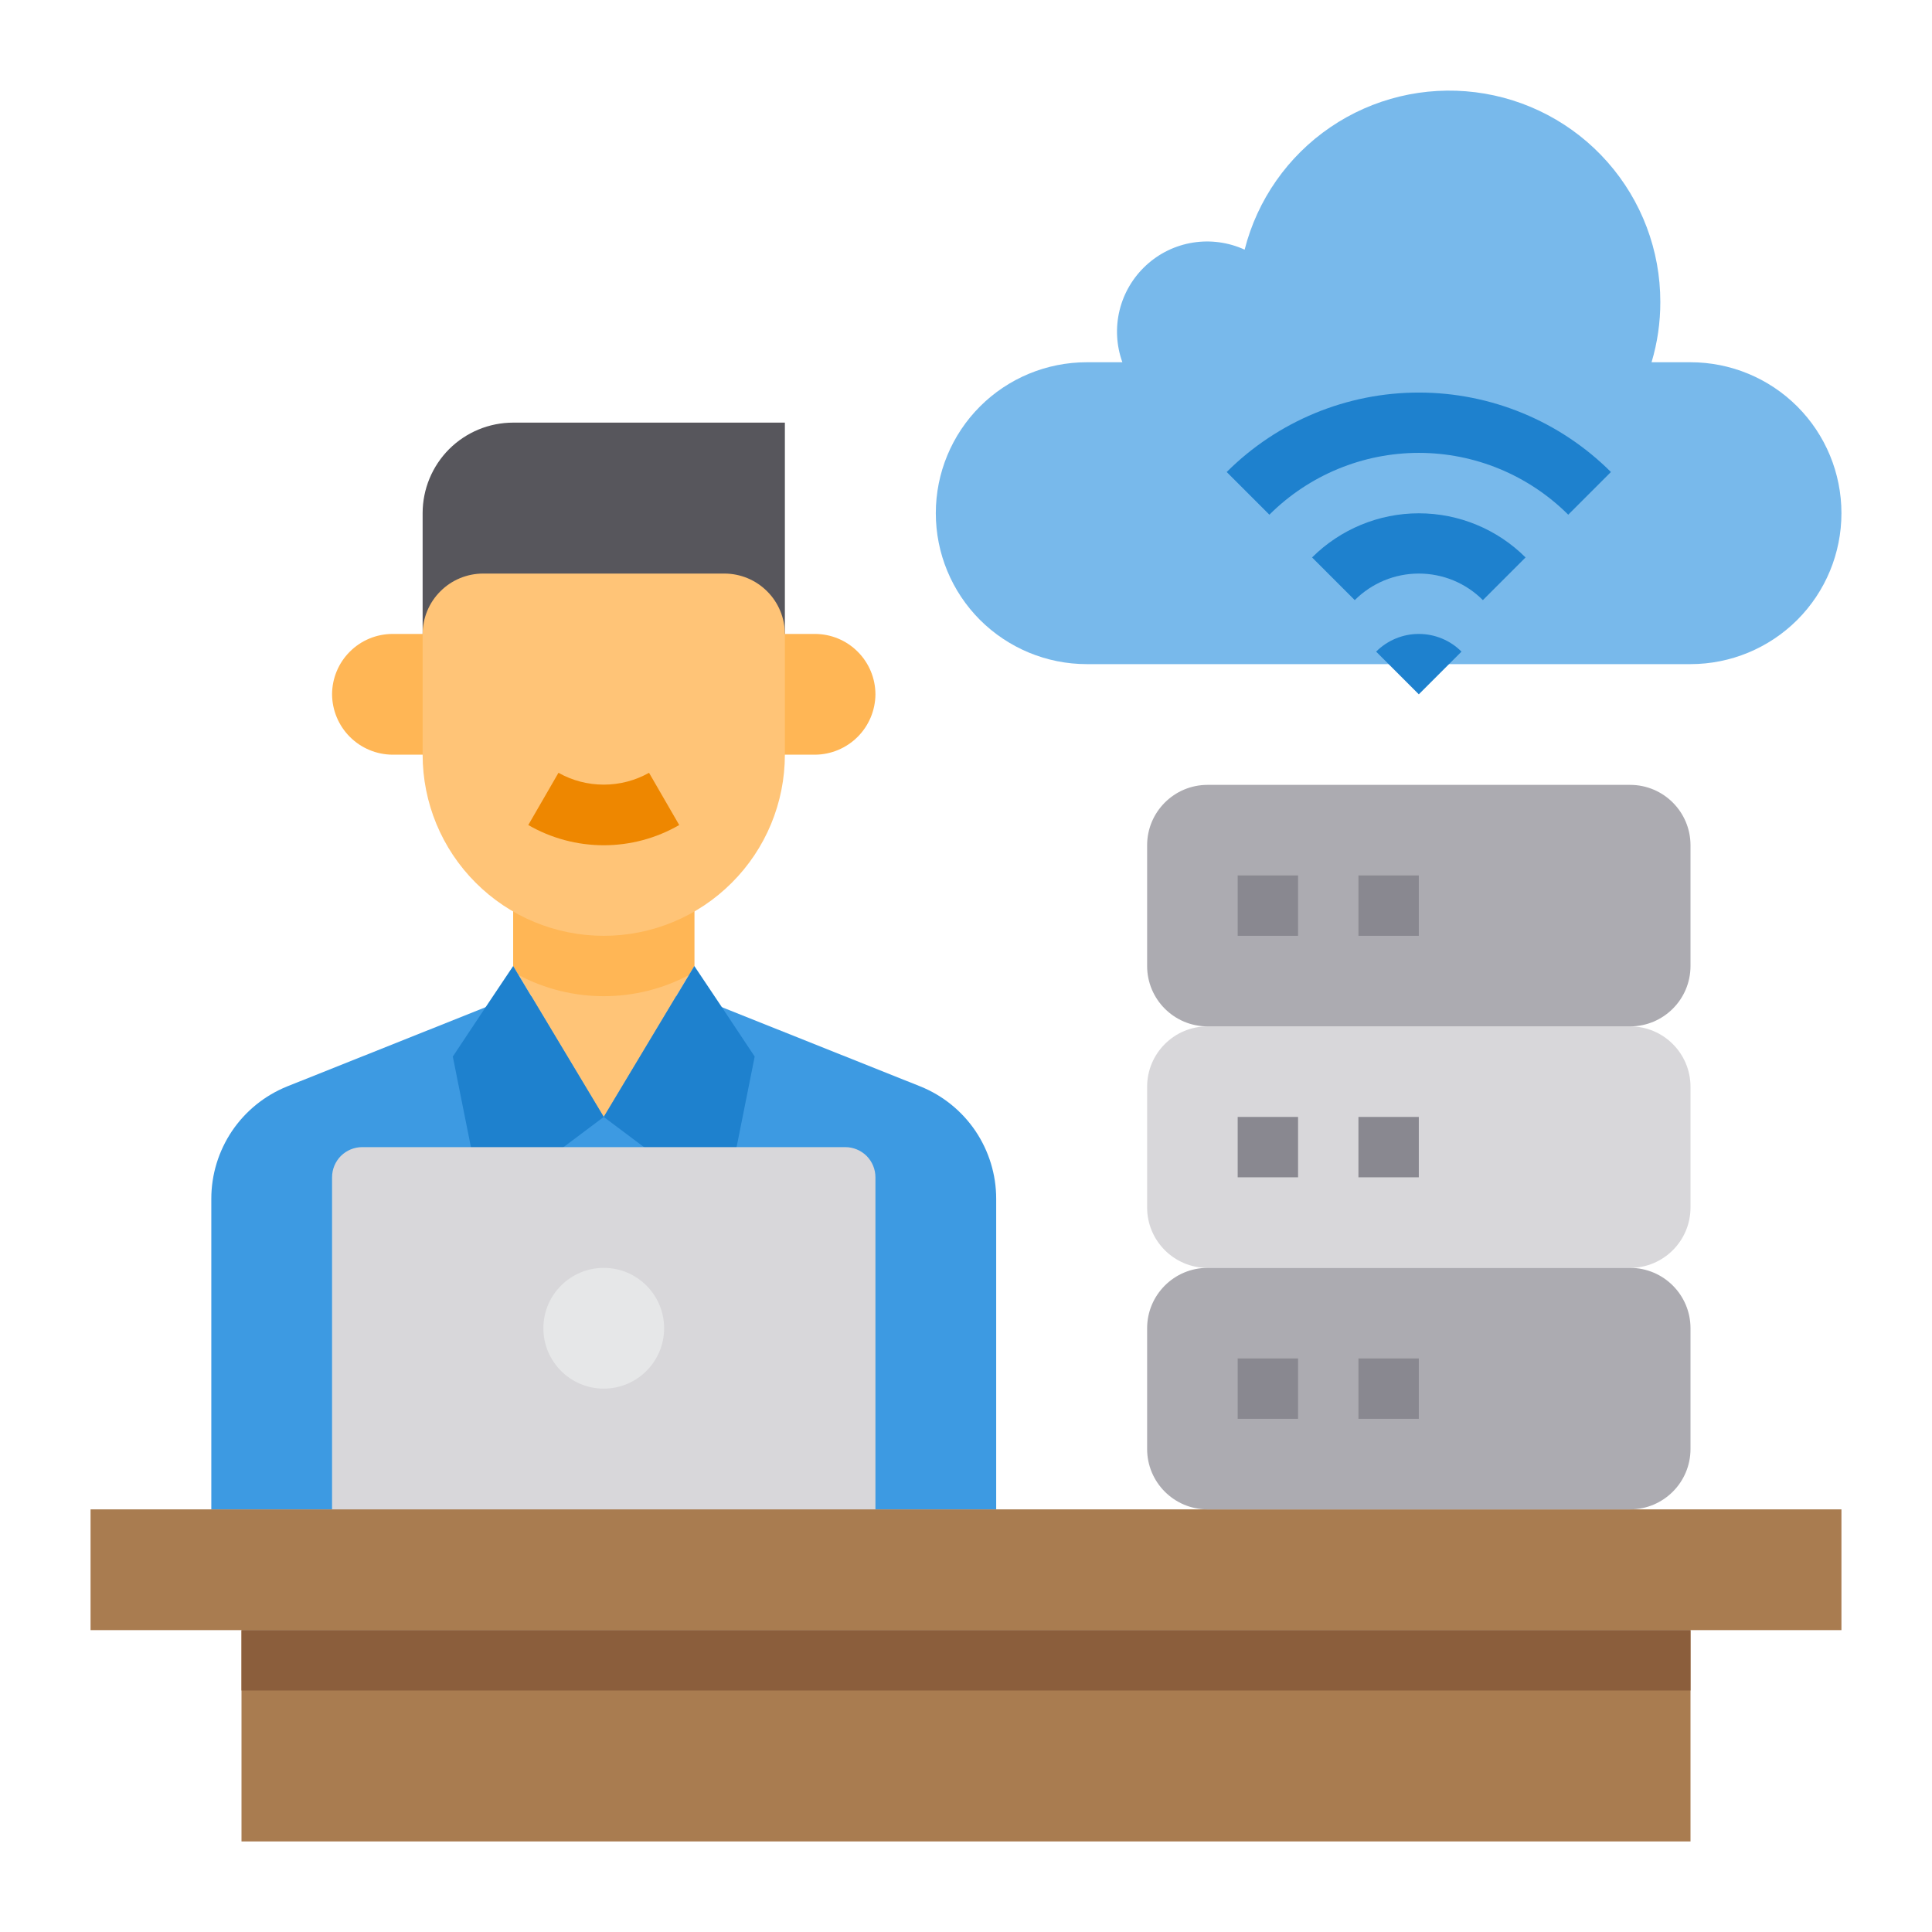 <svg width="32" height="32" viewBox="0 0 32 32" fill="none" xmlns="http://www.w3.org/2000/svg">
<path d="M16.5 19.855V25H3.5V19.855C3.5 19.455 3.62 19.065 3.843 18.733C4.067 18.402 4.384 18.145 4.755 17.995L8.5 16.5H11.5L15.245 17.995C15.616 18.145 15.933 18.402 16.157 18.733C16.38 19.065 16.5 19.455 16.5 19.855Z" fill="#3D9AE2"/>
<path d="M11.5 13.66V16L10 18.5L8.5 16V13.66H11.5Z" fill="#FFC477"/>
<path d="M11.5 13.66V16L11.41 16.15C10.976 16.38 10.492 16.5 10 16.5C9.508 16.5 9.024 16.38 8.59 16.15L8.5 16V13.66H11.5Z" fill="#FFB655"/>
<path d="M8.5 16L10 18.5L8 20L7.5 17.5L8.045 16.68L8.5 16Z" fill="#1E81CE"/>
<path d="M11.955 16.68L12.5 17.5L12 20L10 18.5L11.5 16L11.955 16.68Z" fill="#1E81CE"/>
<path d="M13 7V11H7V8.5C7 8.102 7.158 7.721 7.439 7.439C7.721 7.158 8.102 7 8.5 7H13Z" fill="#57565C"/>
<path d="M7.5 11V12.5H6.5C6.235 12.498 5.982 12.392 5.795 12.205C5.608 12.018 5.502 11.765 5.5 11.5C5.501 11.235 5.606 10.981 5.794 10.794C5.981 10.606 6.235 10.501 6.5 10.5H7.5V11ZM13.5 10.5C13.765 10.501 14.019 10.606 14.206 10.794C14.394 10.981 14.499 11.235 14.5 11.5C14.498 11.765 14.392 12.018 14.205 12.205C14.018 12.392 13.765 12.498 13.5 12.5H12.5V10.5H13.5Z" fill="#FFB655"/>
<path d="M13 10.5V12.5C13 13.296 12.684 14.059 12.121 14.621C11.559 15.184 10.796 15.5 10 15.5C9.204 15.5 8.441 15.184 7.879 14.621C7.316 14.059 7 13.296 7 12.5V10.5C7.001 10.235 7.106 9.981 7.294 9.794C7.481 9.606 7.735 9.501 8 9.5H12C12.265 9.501 12.519 9.606 12.706 9.794C12.894 9.981 12.999 10.235 13 10.5Z" fill="#FFC477"/>
<path d="M14.5 19.5V25H5.5V19.5C5.5 19.367 5.553 19.24 5.646 19.146C5.74 19.053 5.867 19 6 19H14C14.133 19 14.26 19.053 14.354 19.146C14.447 19.24 14.5 19.367 14.5 19.5Z" fill="#D8D7DA"/>
<path d="M10 23C10.552 23 11 22.552 11 22C11 21.448 10.552 21 10 21C9.448 21 9 21.448 9 22C9 22.552 9.448 23 10 23Z" fill="#E6E7E8"/>
<path d="M28 27H4V30.5H28V27Z" fill="#A97C50"/>
<path d="M30.5 25V27H28H4H1.5V25H30.5Z" fill="#A97C50"/>
<path d="M27 17H20C19.448 17 19 17.448 19 18V20C19 20.552 19.448 21 20 21H27C27.552 21 28 20.552 28 20V18C28 17.448 27.552 17 27 17Z" fill="#D8D7DA"/>
<path d="M27 21H20C19.448 21 19 21.448 19 22V24C19 24.552 19.448 25 20 25H27C27.552 25 28 24.552 28 24V22C28 21.448 27.552 21 27 21Z" fill="#ACABB1"/>
<path d="M27 13H20C19.448 13 19 13.448 19 14V16C19 16.552 19.448 17 20 17H27C27.552 17 28 16.552 28 16V14C28 13.448 27.552 13 27 13Z" fill="#ACABB1"/>
<path d="M28 11H18C17.337 11 16.701 10.736 16.232 10.268C15.763 9.799 15.5 9.163 15.5 8.5C15.5 7.837 15.763 7.201 16.232 6.732C16.701 6.263 17.337 6 18 6H18.59C18.49 5.723 18.474 5.424 18.544 5.138C18.614 4.852 18.767 4.594 18.983 4.395C19.199 4.195 19.469 4.064 19.76 4.018C20.05 3.972 20.348 4.013 20.615 4.135C20.825 3.309 21.33 2.588 22.034 2.108C22.738 1.628 23.594 1.422 24.439 1.528C25.285 1.634 26.063 2.046 26.626 2.685C27.19 3.324 27.501 4.148 27.5 5C27.501 5.339 27.452 5.676 27.355 6H28C28.663 6 29.299 6.263 29.768 6.732C30.237 7.201 30.5 7.837 30.5 8.5C30.5 9.163 30.237 9.799 29.768 10.268C29.299 10.736 28.663 11 28 11Z" fill="#78B9EB"/>
<path d="M28 27H4V28H28V27Z" fill="#8B5E3C"/>
<path d="M10 14C9.561 14 9.13 13.885 8.75 13.665L9.25 12.8C9.479 12.929 9.737 12.996 10 12.996C10.263 12.996 10.521 12.929 10.75 12.8L11.25 13.665C10.87 13.885 10.439 14 10 14Z" fill="#EE8700"/>
<path d="M21.5 22.5H20.5V23.5H21.5V22.5Z" fill="#898890"/>
<path d="M23.5 22.5H22.5V23.5H23.5V22.5Z" fill="#898890"/>
<path d="M21.5 18.5H20.5V19.5H21.5V18.5Z" fill="#898890"/>
<path d="M23.5 18.5H22.5V19.5H23.5V18.5Z" fill="#898890"/>
<path d="M21.5 14.5H20.5V15.5H21.5V14.5Z" fill="#898890"/>
<path d="M23.5 14.5H22.5V15.5H23.5V14.5Z" fill="#898890"/>
<path d="M24.561 9.94C24.422 9.8 24.257 9.69 24.075 9.614C23.893 9.539 23.698 9.5 23.5 9.5C23.303 9.5 23.108 9.539 22.926 9.614C22.744 9.69 22.579 9.8 22.439 9.94L21.732 9.233C22.202 8.765 22.838 8.502 23.5 8.502C24.163 8.502 24.799 8.765 25.268 9.233L24.561 9.94Z" fill="#1E81CE"/>
<path d="M25.975 8.525C25.318 7.87 24.428 7.501 23.5 7.501C22.572 7.501 21.682 7.87 21.025 8.525L20.318 7.818C21.163 6.975 22.307 6.502 23.5 6.502C24.694 6.502 25.838 6.975 26.682 7.818L25.975 8.525ZM23.5 11.5L22.793 10.793C22.981 10.605 23.235 10.5 23.5 10.5C23.765 10.5 24.02 10.605 24.207 10.793L23.5 11.5Z" fill="#1E81CE"/>
</svg>
